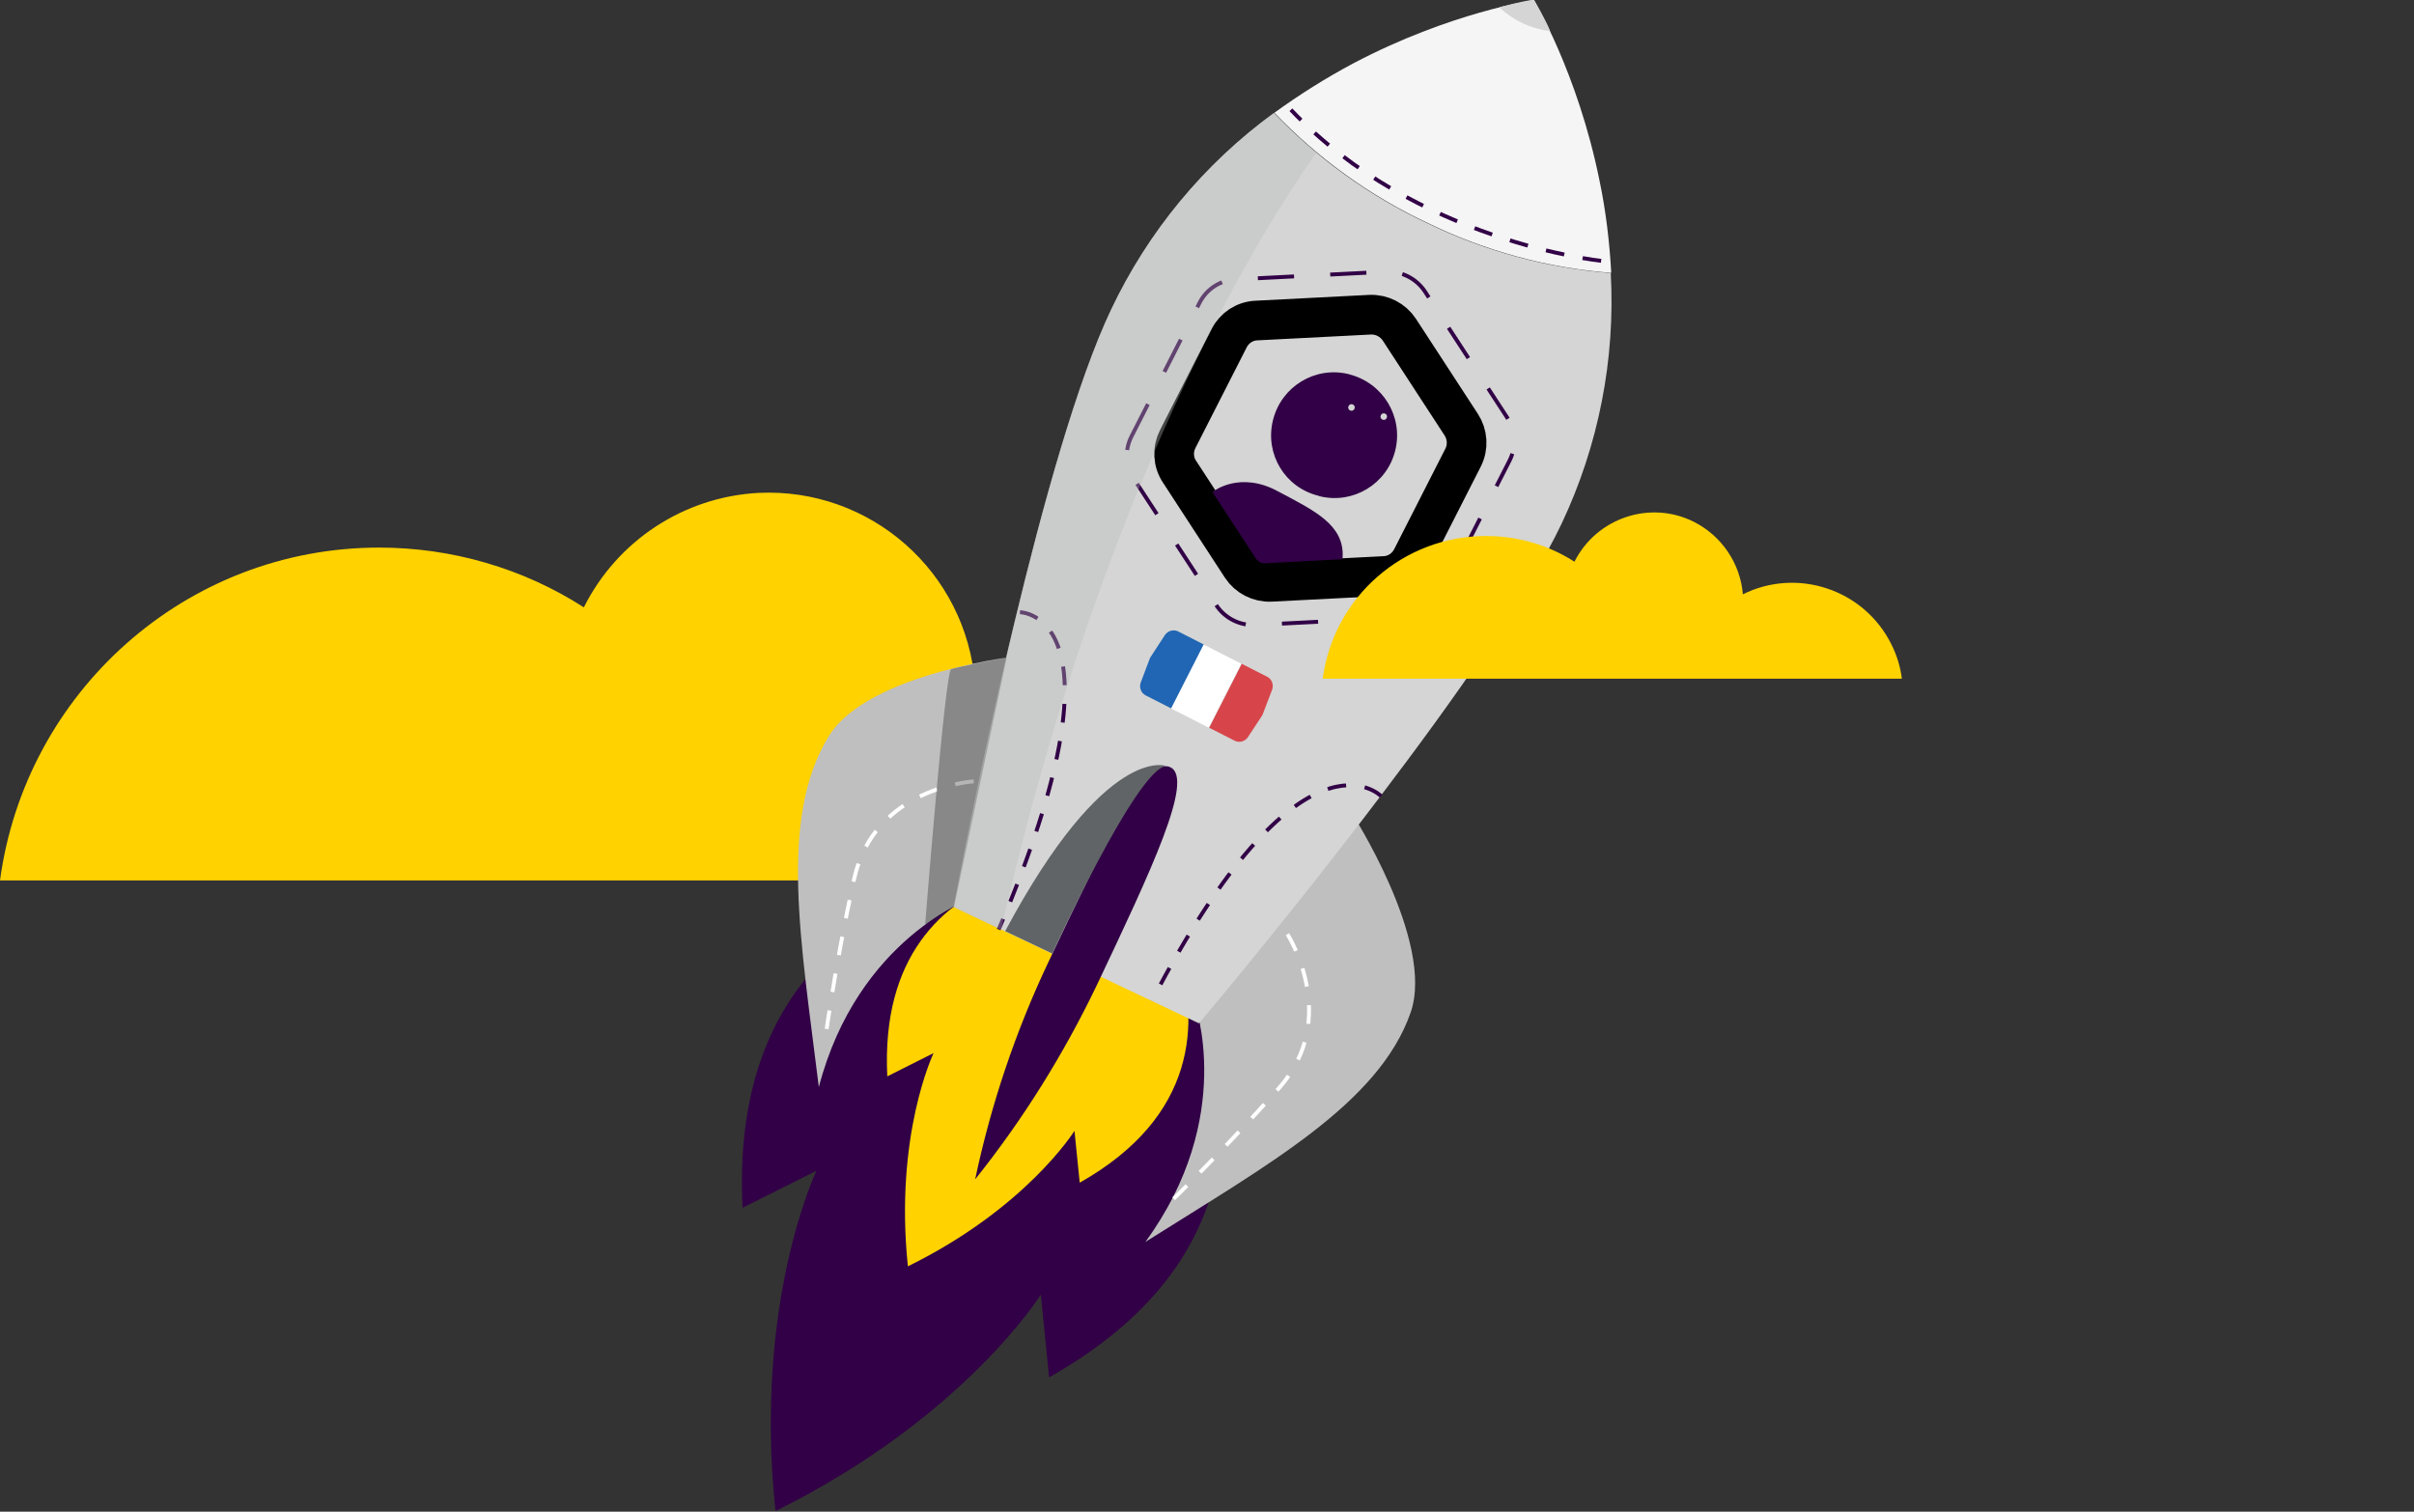 <?xml version="1.0" encoding="utf-8"?>
<!-- Generator: Adobe Illustrator 26.2.1, SVG Export Plug-In . SVG Version: 6.00 Build 0)  -->
<svg version="1.1" id="Calque_1" xmlns="http://www.w3.org/2000/svg" xmlns:xlink="http://www.w3.org/1999/xlink" x="0px" y="0px"
	 viewBox="0 0 666.5 417.4" style="enable-background:new 0 0 666.5 417.4;" xml:space="preserve">
<rect x="0" y="0" width="666.5" height="417.4" fill="#333333" stroke="none"/>
<style type="text/css">
	.st0{fill:#FFD200;}
	.st1{fill:none;}
	.st2{fill:#310046;}
	.st3{opacity:0.24;fill:#FFFFFF;enable-background:new    ;}
	.st4{fill:#BFBFBF;}
	.st5{fill:#D4D5D4;}
	.st6{fill:#F5F5F5;}
	.st7{fill:none;stroke:#000000;stroke-width:10.951;stroke-miterlimit:10.005;}
	.st8{fill:none;stroke:#310046;stroke-width:1.077;stroke-miterlimit:10.005;stroke-dasharray:9.995;}
	.st9{fill:none;stroke:#310046;stroke-width:1.077;stroke-miterlimit:10.005;stroke-dasharray:5.165;}
	.st10{fill:#606466;}
	.st11{fill:none;stroke:#FFFFFF;stroke-width:1.077;stroke-miterlimit:10.005;stroke-dasharray:5.165;}
	.st12{opacity:0.29;enable-background:new    ;}
	.st13{opacity:0.36;fill:#B8BABA;enable-background:new    ;}
	.st14{fill:#310046;stroke:#310046;stroke-miterlimit:10;}
	.st15{fill:#FFFFFF;}
	.st16{fill:#D7454B;}
	.st17{fill:#2166B4;}
</style>
<g id="Rocket_nuages" transform="translate(0 -26.301)">
	<path id="Fill_1_Copy_3" class="st0" d="M104.7,177.5c20,0,39.7,5.7,56.5,16.5c9.2-18.4,27.6-30.5,48.2-31.6
		c30.9-1.5,57.4,21.8,59.8,52.7c9.8-4.9,20.6-7.4,31.5-7.4c35.6,0.1,65.6,26.4,70.3,61.7H0C7,217.5,51.2,177.5,104.7,177.5"/>
	<g id="Rocket" transform="matrix(0.998, -0.07, 0.07, 0.998, 504.079, 0.089)">
		<g id="Group_7" transform="translate(-170.773 410.491) rotate(77)">
			<g id="Group_3" transform="translate(-0.708 0.659)">
				<path id="Clip_2-2" class="st1" d="M-34.8,64.4L-57.3,60c0,0,26.4,30.2,35.7,87.3l0,0c-57.2-11.1-86.7-38.2-86.7-38.2l0,0
					l3.8,22.5c-55.6-14-68.5-51-68.6-82.1l0,0v-0.8c0.2-16.3,3.3-32.4,9-47.6l0,0c14.5-4.9,29.6-7.4,44.9-7.5l0,0
					C-87.3-6.4-47.7,6.3-34.8,64.4"/>
			</g>
			<path id="Fill_1" class="st2" d="M-35.7,65.1l-22.5-4.5c0,0,26.3,30.2,35.7,87.5l0,0C-79.6,137-109,109.8-109,109.8l0,0l3.8,22.5
				c-55.5-14-68.4-51.1-68.5-82.2l0,0v-0.8c0.2-16.3,3.3-32.4,9-47.7l0,0c14.4-4.9,29.6-7.4,44.8-7.5l0,0
				C-88-5.9-48.5,6.8-35.7,65.1"/>
			<path id="Fill_4" class="st1" d="M-84.6,41.3l-14.1-2.8c0,0,16.5,18.9,22.3,54.9l0,0c-35.8-7-54.2-24-54.2-24l0,0l2.4,14.1
				c-64.4-16.3-37.3-82-37.3-82l0,0c9-3.1,18.5-4.7,28.1-4.7l0,0C-117.4-3.2-92.7,4.7-84.6,41.3"/>
			<path id="Clip_5-2" class="st0" d="M-84.6,41.3l-14.1-2.8c0,0,16.5,18.9,22.3,54.9l0,0c-35.8-7-54.2-24-54.2-24l0,0l2.4,14.1
				c-64.4-16.3-37.3-82-37.3-82l0,0c9-3.1,18.5-4.7,28.1-4.7l0,0C-117.4-3.2-92.7,4.7-84.6,41.3"/>
		</g>
		<g id="fusee" transform="translate(-0.077 93.313) rotate(31)">
			<g id="Calque_10" transform="translate(-41.158 81.736)">
				
					<ellipse id="Oval" transform="matrix(2.627396e-06 1 -1 2.627396e-06 -18.802 62.906)" class="st3" cx="-40.9" cy="22.1" rx="5.4" ry="5.5"/>
				
					<rect id="Rectangle" x="-119.1" y="-16.2" transform="matrix(2.627397e-06 1 -1 2.627397e-06 -26.59 99.2)" class="st2" width="112.4" height="105.1"/>
			</g>
			<g id="Calque_9" transform="translate(-0.47 0)">
				<g id="Group" transform="translate(0 221.978)">
					<path id="Path-3" class="st4" d="M-150.9-17c0,0-36.1,23.5-37.7,44.3c-2.1,26.5,19,54.1,41.5,87.5
						c-9.1-41.6,14.1-65.8,14.1-65.8C-137.1,35.1-150.9-17-150.9-17z"/>
					<path id="Path-4" class="st4" d="M-51.1-19.8c0,0,37.3,21.5,40.2,42.1c3.6,26.4-15.9,55.1-36.5,89.7
						c6.8-42.1-17.8-64.9-17.8-64.9C-62,33-51.1-19.8-51.1-19.8z"/>
				</g>
				<path id="Shape" class="st5" d="M-61.6,273.5c0,0,8.8-37.3,16.2-78.7c5.9-32.6,11-67.9,10.4-89.6c-0.7-23.8-7.3-47.1-19.3-67.8
					c-16.2,6.7-33.6,10.4-51.2,10.7c-17.6,0.6-35.1-2.1-51.7-7.9c-10.8,21.3-16.1,44.9-15.4,68.8c0.6,21.8,7.7,56.7,15.4,88.9
					c9.8,41,20.7,77.7,20.7,77.7L-61.6,273.5z"/>
				<path id="Path-5" class="st6" d="M-143.9,18.1c17.5-24.8,36.5-38.2,36.5-38.2S-87.6-7.8-68.7,16c5.4,6.7,10.2,13.9,14.5,21.3
					c-16.2,6.7-33.6,10.4-51.2,10.7c-17.6,0.6-35.1-2.1-51.7-7.9C-153.2,32.5-148.8,25.1-143.9,18.1z"/>
				<path id="Path-6" class="st2" d="M-106.3,277.2c0.6,21.2,3.7,42.2,9.2,62.7c4.3-20.8,6.1-42,5.6-63.1c-1-34.8-1.8-62.9-9.2-62.7
					C-108.1,214.2-107.3,242.4-106.3,277.2z"/>
				<path id="Path-7" class="st7" d="M-140,132.4v-31.1c0-3.3,1.7-6.3,4.6-7.9l27.1-15.6c2.8-1.6,6.3-1.6,9.1,0l27.1,15.6
					c2.8,1.6,4.6,4.6,4.6,7.9l0,31.1c0,3.3-1.7,6.3-4.6,7.9l-27.1,15.6c-2.8,1.6-6.3,1.6-9.1,0l-27.1-15.6
					C-138.3,138.7-140,135.7-140,132.4z"/>
				<path id="Path-8" class="st8" d="M-151.7,137.6V96.2c0-4.3,2.3-8.2,6-10.3l36-20.7c3.7-2.1,8.3-2.1,12,0l36,20.7
					c3.7,2.1,6,6,6,10.3l0,41.3c0,4.3-2.3,8.2-6,10.3l-36,20.7c-3.7,2.1-8.3,2.1-12,0l-36-20.7
					C-149.5,145.7-151.7,141.8-151.7,137.6z"/>
				<path id="Path-9" class="st9" d="M-58.2,35.6c0,0-48,18.5-95.2,1.7"/>
				<path id="Path-10" class="st10" d="M-101.9,214.3c0,0-17.7,1.9-18.9,60.8l14.4-0.4C-106.4,274.7-108.8,218.8-101.9,214.3z"/>
				<path id="Path-11" class="st9" d="M-45.3,194.8c0,0-29.9-10.1-30.7,79.1"/>
				<path id="Path-12" class="st9" d="M-157.1,194.8c0,0,28.1-14,34.5,80.7"/>
				<path id="Path-13" class="st5" d="M-99.5-14.5c-5,1.8-10.4,2-15.5,0.5c0,0,5.4-4.9,7.6-6.2C-107.4-20.2-101.4-16.3-99.5-14.5"/>
				<path id="Path-14" class="st11" d="M-147.3,242.2c0,0-23.7,13.8-17.2,38.9s13.7,45.2,13.7,45.2"/>
				<path id="Path-15" class="st11" d="M-51,240.5c0,0,23.7,13.8,17.2,38.9c-6.6,25.1-13.7,45.3-13.7,45.3"/>
				<path id="Path-16" class="st12" d="M-154.7,207.6c0,0-11,8.6-12.2,9.8c-1.3,1.1,25.6,66.1,25.6,66.1l4.9-7.9L-154.7,207.6z"/>
				<path id="Path-17" class="st13" d="M-157.1,40.2c5,1.8,10.1,3.3,15.3,4.5c-4.1,28.4-10.7,109.5,19.8,230.6l-14.5,0.4
					c0,0-10.9-36.7-20.7-77.7c-7.7-32.2-14.8-67.1-15.4-88.9C-173.2,85.1-167.9,61.5-157.1,40.2z"/>
			</g>
			<g id="Calque_11" transform="translate(-114.729 114.861)">
				<path id="Path" class="st14" d="M16,13.4C6.9,15.6-2.1,10-4.2,0.9s3.5-18.1,12.5-20.2c0,0,0.1,0,0.1,0
					c9.1-2.1,18.2,3.5,20.3,12.6c2.1,9-3.5,18-12.5,20.1C16.1,13.4,16,13.4,16,13.4z"/>
				
					<ellipse id="Oval-2" transform="matrix(2.627564e-06 1 -1 2.627564e-06 1.133 -25.032)" class="st5" cx="13.1" cy="-11.9" rx="0.9" ry="0.9"/>
				
					<ellipse id="Oval-3" transform="matrix(2.627489e-06 1 -1 2.627489e-06 8.419 -35.826)" class="st5" cx="22.1" cy="-13.7" rx="0.9" ry="0.9"/>
				<path id="Path-2" class="st14" d="M-9.9,26.1c0,0,3.8-8,15.3-7.7c11.5,0.2,20.3-0.1,23.8,7.9l-18,10.4c-0.8,0.5-1.8,0.5-2.6,0
					L-9.9,26.1z"/>
			</g>
			<g id="Flag_France" transform="translate(-74.771 199.916)">
				
					<rect id="Rectangle-2" x="-37.7" y="-16.1" transform="matrix(2.627397e-06 1 -1 2.627397e-06 -38.02 17.54)" class="st15" width="19.8" height="11.7"/>
				<path id="Rectangle_Copy_2" class="st16" d="M-11.1-17.7c-0.2-1.4-1.4-2.5-2.8-2.5l-7.9,0l0,19.8l7.9,0c1.4,0,2.6-1.1,2.8-2.5
					l0.8-7.3L-11.1-17.7z"/>
				<path id="Rectangle_Copy_3" class="st17" d="M-44.3-17.7c0.2-1.4,1.4-2.5,2.8-2.5l7.9,0v19.8l-7.9,0c-1.4,0-2.6-1.1-2.8-2.5
					l-0.8-7.3L-44.3-17.7z"/>
			</g>
		</g>
	</g>
	<path id="Fill_1_Copy_6" class="st0" d="M410.3,174.3c8.6,0,17.1,2.4,24.4,7.1c6.1-12.1,20.9-17.1,33-11c7.7,3.9,12.8,11.5,13.5,20
		c15.1-7.5,33.5-1.3,41,13.8c1.5,3,2.5,6.2,2.9,9.5H365.2C368.2,191.1,387.5,174.3,410.3,174.3"/>
</g>
</svg>
